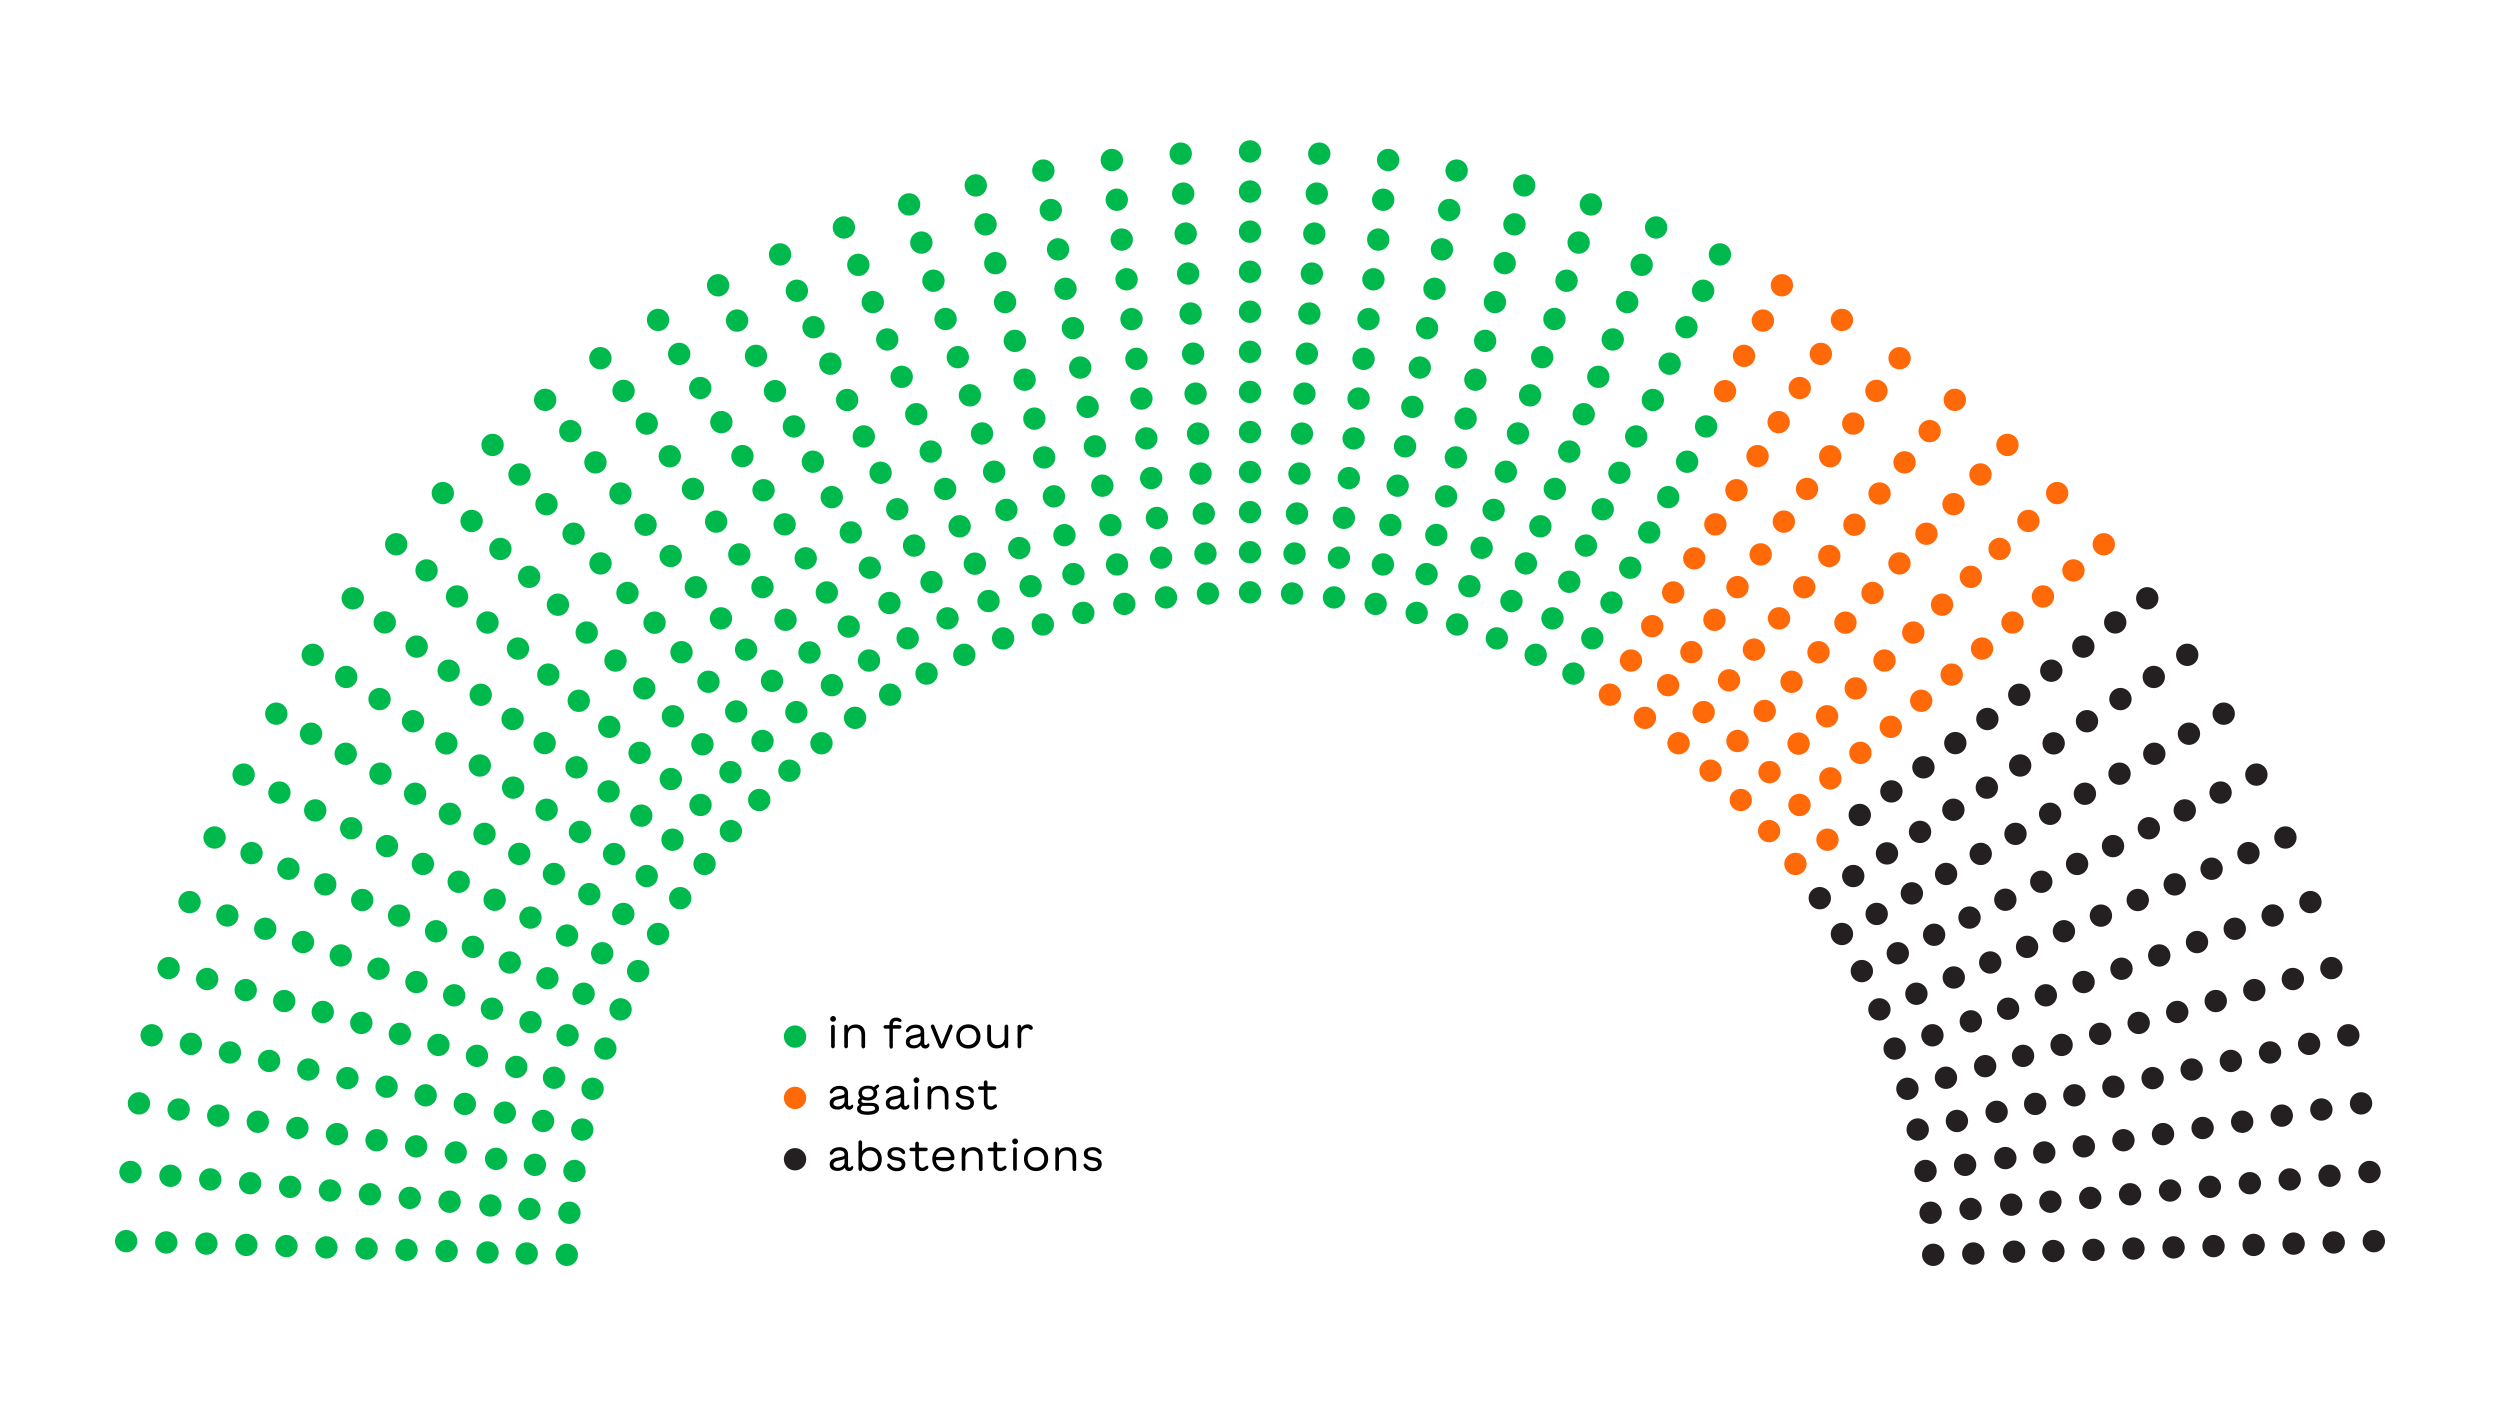 <?xml version="1.0" encoding="UTF-8"?>
<svg xmlns="http://www.w3.org/2000/svg" id="Layer_2" width="1920" height="1080" viewBox="0 0 1920 1080">
  <defs>
    <style>.cls-1{fill:#00b94c;}.cls-2{fill:#ff6908;}.cls-3{fill:#241f21;}</style>
  </defs>
  <circle class="cls-1" cx="960" cy="393.3" r="8.6"></circle>
  <circle class="cls-1" cx="996.1" cy="394.4" r="8.6"></circle>
  <circle class="cls-1" cx="1032.1" cy="397.7" r="8.6"></circle>
  <circle class="cls-1" cx="1067.8" cy="403.2" r="8.6"></circle>
  <circle class="cls-1" cx="1103.1" cy="410.9" r="8.6"></circle>
  <circle class="cls-1" cx="1137.9" cy="420.7" r="8.6"></circle>
  <circle class="cls-1" cx="1171.9" cy="432.7" r="8.6"></circle>
  <circle class="cls-1" cx="1205.2" cy="446.8" r="8.6"></circle>
  <circle class="cls-1" cx="1237.6" cy="462.8" r="8.6"></circle>
  <circle class="cls-2" cx="1268.9" cy="480.9" r="8.6"></circle>
  <circle class="cls-2" cx="1299" cy="500.8" r="8.6"></circle>
  <circle class="cls-2" cx="1327.9" cy="522.5" r="8.6"></circle>
  <circle class="cls-2" cx="1355.3" cy="546" r="8.6"></circle>
  <circle class="cls-2" cx="1381.3" cy="571.1" r="8.6"></circle>
  <circle class="cls-2" cx="1405.7" cy="597.8" r="8.6"></circle>
  <circle class="cls-3" cx="1428.3" cy="625.9" r="8.6"></circle>
  <circle class="cls-3" cx="1449.2" cy="655.4" r="8.6"></circle>
  <circle class="cls-3" cx="1468.3" cy="686.1" r="8.6"></circle>
  <circle class="cls-3" cx="1485.4" cy="717.9" r="8.6"></circle>
  <circle class="cls-3" cx="1500.5" cy="750.7" r="8.6"></circle>
  <circle class="cls-3" cx="1513.6" cy="784.4" r="8.6"></circle>
  <circle class="cls-3" cx="1524.6" cy="818.8" r="8.6"></circle>
  <circle class="cls-3" cx="1533.4" cy="853.9" r="8.6"></circle>
  <circle class="cls-3" cx="1540.1" cy="889.4" r="8.6"></circle>
  <circle class="cls-3" cx="1544.6" cy="925.2" r="8.6"></circle>
  <circle class="cls-3" cx="1546.8" cy="961.3" r="8.6"></circle>
  <circle class="cls-1" cx="374.4" cy="961.9" r="8.6"></circle>
  <circle class="cls-1" cx="376.6" cy="925.8" r="8.6"></circle>
  <circle class="cls-1" cx="381" cy="890" r="8.6"></circle>
  <circle class="cls-1" cx="387.7" cy="854.5" r="8.6"></circle>
  <circle class="cls-1" cx="396.5" cy="819.4" r="8.6"></circle>
  <circle class="cls-1" cx="407.4" cy="785" r="8.6"></circle>
  <circle class="cls-1" cx="420.4" cy="751.3" r="8.6"></circle>
  <circle class="cls-1" cx="435.5" cy="718.5" r="8.6"></circle>
  <circle class="cls-1" cx="452.6" cy="686.7" r="8.6"></circle>
  <circle class="cls-1" cx="471.6" cy="655.9" r="8.6"></circle>
  <circle class="cls-1" cx="492.5" cy="626.4" r="8.6"></circle>
  <circle class="cls-1" cx="515.2" cy="598.3" r="8.6"></circle>
  <circle class="cls-1" cx="539.5" cy="571.6" r="8.6"></circle>
  <circle class="cls-1" cx="565.4" cy="546.4" r="8.6"></circle>
  <circle class="cls-1" cx="592.9" cy="522.9" r="8.6"></circle>
  <circle class="cls-1" cx="621.7" cy="501.1" r="8.6"></circle>
  <circle class="cls-1" cx="651.8" cy="481.2" r="8.6"></circle>
  <circle class="cls-1" cx="683.1" cy="463.1" r="8.6"></circle>
  <circle class="cls-1" cx="715.4" cy="447" r="8.6"></circle>
  <circle class="cls-1" cx="748.7" cy="432.9" r="8.6"></circle>
  <circle class="cls-1" cx="782.8" cy="420.9" r="8.6"></circle>
  <circle class="cls-1" cx="817.5" cy="411" r="8.6"></circle>
  <circle class="cls-1" cx="852.8" cy="403.3" r="8.6"></circle>
  <circle class="cls-1" cx="888.5" cy="397.8" r="8.6"></circle>
  <circle class="cls-1" cx="924.5" cy="394.4" r="8.6"></circle>
  <circle class="cls-1" cx="960" cy="424.1" r="8.6"></circle>
  <circle class="cls-1" cx="960" cy="331.8" r="8.6"></circle>
  <circle class="cls-1" cx="960" cy="362.5" r="8.6"></circle>
  <circle class="cls-1" cx="960" cy="239.4" r="8.6"></circle>
  <circle class="cls-1" cx="960" cy="270.2" r="8.6"></circle>
  <circle class="cls-1" cx="960" cy="301" r="8.6"></circle>
  <circle class="cls-1" cx="960" cy="177.9" r="8.6"></circle>
  <circle class="cls-1" cx="960" cy="208.7" r="8.6"></circle>
  <circle class="cls-1" cx="960" cy="116.3" r="8.6"></circle>
  <circle class="cls-1" cx="960" cy="147.1" r="8.6"></circle>
  <circle class="cls-1" cx="960" cy="454.9" r="8.6"></circle>
  <circle class="cls-1" cx="999.9" cy="333" r="8.6"></circle>
  <circle class="cls-1" cx="998" cy="363.7" r="8.6"></circle>
  <circle class="cls-1" cx="1005.6" cy="240.8" r="8.6"></circle>
  <circle class="cls-1" cx="1003.7" cy="271.6" r="8.6"></circle>
  <circle class="cls-1" cx="1001.8" cy="302.3" r="8.6"></circle>
  <circle class="cls-1" cx="1009.4" cy="179.4" r="8.6"></circle>
  <circle class="cls-1" cx="1007.5" cy="210.1" r="8.6"></circle>
  <circle class="cls-1" cx="1013.2" cy="118" r="8.6"></circle>
  <circle class="cls-1" cx="1011.3" cy="148.7" r="8.6"></circle>
  <circle class="cls-1" cx="992.3" cy="455.8" r="8.6"></circle>
  <circle class="cls-1" cx="1039.6" cy="336.7" r="8.6"></circle>
  <circle class="cls-1" cx="1035.9" cy="367.2" r="8.6"></circle>
  <circle class="cls-1" cx="1051" cy="245.1" r="8.6"></circle>
  <circle class="cls-1" cx="1047.2" cy="275.6" r="8.6"></circle>
  <circle class="cls-1" cx="1043.4" cy="306.1" r="8.6"></circle>
  <circle class="cls-1" cx="1058.5" cy="184" r="8.6"></circle>
  <circle class="cls-1" cx="1054.8" cy="214.5" r="8.6"></circle>
  <circle class="cls-1" cx="1066.1" cy="122.9" r="8.6"></circle>
  <circle class="cls-1" cx="1062.3" cy="153.4" r="8.6"></circle>
  <circle class="cls-1" cx="1024.5" cy="458.8" r="8.6"></circle>
  <circle class="cls-1" cx="1079.1" cy="342.8" r="8.6"></circle>
  <circle class="cls-1" cx="1073.4" cy="373" r="8.6"></circle>
  <circle class="cls-1" cx="1096" cy="252" r="8.6"></circle>
  <circle class="cls-1" cx="1090.4" cy="282.3" r="8.6"></circle>
  <circle class="cls-1" cx="1084.7" cy="312.5" r="8.6"></circle>
  <circle class="cls-1" cx="1107.4" cy="191.5" r="8.6"></circle>
  <circle class="cls-1" cx="1101.7" cy="221.8" r="8.6"></circle>
  <circle class="cls-1" cx="1118.7" cy="131" r="8.6"></circle>
  <circle class="cls-1" cx="1113" cy="161.3" r="8.6"></circle>
  <circle class="cls-1" cx="1056.5" cy="463.8" r="8.6"></circle>
  <circle class="cls-1" cx="1118.1" cy="351.3" r="8.6"></circle>
  <circle class="cls-1" cx="1110.6" cy="381.2" r="8.6"></circle>
  <circle class="cls-1" cx="1140.6" cy="261.8" r="8.6"></circle>
  <circle class="cls-1" cx="1133.1" cy="291.6" r="8.6"></circle>
  <circle class="cls-1" cx="1125.6" cy="321.5" r="8.6"></circle>
  <circle class="cls-1" cx="1155.6" cy="202.1" r="8.6"></circle>
  <circle class="cls-1" cx="1148.1" cy="232" r="8.6"></circle>
  <circle class="cls-1" cx="1170.6" cy="142.4" r="8.6"></circle>
  <circle class="cls-1" cx="1163.1" cy="172.3" r="8.6"></circle>
  <circle class="cls-1" cx="1088" cy="470.7" r="8.6"></circle>
  <circle class="cls-1" cx="1156.5" cy="362.3" r="8.6"></circle>
  <circle class="cls-1" cx="1147.1" cy="391.6" r="8.6"></circle>
  <circle class="cls-1" cx="1184.4" cy="274.3" r="8.6"></circle>
  <circle class="cls-1" cx="1175.1" cy="303.6" r="8.6"></circle>
  <circle class="cls-1" cx="1165.8" cy="332.9" r="8.6"></circle>
  <circle class="cls-1" cx="1203.1" cy="215.6" r="8.6"></circle>
  <circle class="cls-1" cx="1193.8" cy="245" r="8.6"></circle>
  <circle class="cls-1" cx="1221.8" cy="157" r="8.6"></circle>
  <circle class="cls-1" cx="1212.4" cy="186.3" r="8.6"></circle>
  <circle class="cls-1" cx="1119.1" cy="479.6" r="8.6"></circle>
  <circle class="cls-1" cx="1194.1" cy="375.5" r="8.6"></circle>
  <circle class="cls-1" cx="1183" cy="404.2" r="8.6"></circle>
  <circle class="cls-1" cx="1227.5" cy="289.4" r="8.6"></circle>
  <circle class="cls-1" cx="1216.3" cy="318.1" r="8.6"></circle>
  <circle class="cls-1" cx="1205.2" cy="346.8" r="8.6"></circle>
  <circle class="cls-1" cx="1249.7" cy="232" r="8.6"></circle>
  <circle class="cls-1" cx="1238.6" cy="260.7" r="8.6"></circle>
  <circle class="cls-1" cx="1271.9" cy="174.7" r="8.6"></circle>
  <circle class="cls-1" cx="1260.8" cy="203.4" r="8.6"></circle>
  <circle class="cls-1" cx="1149.6" cy="490.3" r="8.6"></circle>
  <circle class="cls-1" cx="1230.9" cy="391.1" r="8.6"></circle>
  <circle class="cls-1" cx="1218" cy="419" r="8.6"></circle>
  <circle class="cls-1" cx="1269.4" cy="307.2" r="8.6"></circle>
  <circle class="cls-1" cx="1256.6" cy="335.2" r="8.6"></circle>
  <circle class="cls-1" cx="1243.7" cy="363.1" r="8.6"></circle>
  <circle class="cls-1" cx="1295.2" cy="251.3" r="8.6"></circle>
  <circle class="cls-1" cx="1282.3" cy="279.3" r="8.6"></circle>
  <circle class="cls-1" cx="1320.9" cy="195.4" r="8.6"></circle>
  <circle class="cls-1" cx="1308" cy="223.3" r="8.6"></circle>
  <circle class="cls-1" cx="1179.4" cy="502.9" r="8.6"></circle>
  <circle class="cls-1" cx="1266.6" cy="408.9" r="8.6"></circle>
  <circle class="cls-1" cx="1252" cy="436" r="8.6"></circle>
  <circle class="cls-1" cx="1310.3" cy="327.5" r="8.6"></circle>
  <circle class="cls-1" cx="1295.7" cy="354.6" r="8.6"></circle>
  <circle class="cls-1" cx="1281.2" cy="381.8" r="8.6"></circle>
  <circle class="cls-2" cx="1339.4" cy="273.3" r="8.6"></circle>
  <circle class="cls-2" cx="1324.8" cy="300.4" r="8.6"></circle>
  <circle class="cls-2" cx="1368.5" cy="219.1" r="8.6"></circle>
  <circle class="cls-2" cx="1353.9" cy="246.2" r="8.6"></circle>
  <circle class="cls-1" cx="1208.4" cy="517.3" r="8.6"></circle>
  <circle class="cls-2" cx="1301.2" cy="428.8" r="8.6"></circle>
  <circle class="cls-2" cx="1285" cy="455" r="8.6"></circle>
  <circle class="cls-2" cx="1349.8" cy="350.3" r="8.6"></circle>
  <circle class="cls-2" cx="1333.6" cy="376.5" r="8.6"></circle>
  <circle class="cls-2" cx="1317.4" cy="402.7" r="8.6"></circle>
  <circle class="cls-2" cx="1382.2" cy="298" r="8.6"></circle>
  <circle class="cls-2" cx="1366" cy="324.2" r="8.6"></circle>
  <circle class="cls-2" cx="1414.6" cy="245.7" r="8.6"></circle>
  <circle class="cls-2" cx="1398.4" cy="271.8" r="8.6"></circle>
  <circle class="cls-2" cx="1236.4" cy="533.5" r="8.6"></circle>
  <circle class="cls-2" cx="1334.4" cy="450.9" r="8.6"></circle>
  <circle class="cls-2" cx="1316.7" cy="476" r="8.6"></circle>
  <circle class="cls-2" cx="1387.8" cy="375.5" r="8.6"></circle>
  <circle class="cls-2" cx="1370" cy="400.6" r="8.6"></circle>
  <circle class="cls-2" cx="1352.2" cy="425.8" r="8.6"></circle>
  <circle class="cls-2" cx="1423.3" cy="325.3" r="8.6"></circle>
  <circle class="cls-2" cx="1405.6" cy="350.4" r="8.6"></circle>
  <circle class="cls-2" cx="1458.9" cy="275.1" r="8.6"></circle>
  <circle class="cls-2" cx="1441.1" cy="300.2" r="8.6"></circle>
  <circle class="cls-2" cx="1263.3" cy="551.3" r="8.6"></circle>
  <circle class="cls-2" cx="1366.3" cy="474.9" r="8.6"></circle>
  <circle class="cls-2" cx="1347" cy="498.9" r="8.6"></circle>
  <circle class="cls-2" cx="1424.2" cy="403" r="8.6"></circle>
  <circle class="cls-2" cx="1404.9" cy="427" r="8.6"></circle>
  <circle class="cls-2" cx="1385.6" cy="451" r="8.6"></circle>
  <circle class="cls-2" cx="1462.7" cy="355.1" r="8.6"></circle>
  <circle class="cls-2" cx="1443.5" cy="379" r="8.6"></circle>
  <circle class="cls-2" cx="1501.3" cy="307.1" r="8.6"></circle>
  <circle class="cls-2" cx="1482" cy="331.1" r="8.6"></circle>
  <circle class="cls-2" cx="1289.1" cy="570.8" r="8.6"></circle>
  <circle class="cls-2" cx="1396.6" cy="500.9" r="8.6"></circle>
  <circle class="cls-2" cx="1375.9" cy="523.6" r="8.6"></circle>
  <circle class="cls-2" cx="1458.8" cy="432.7" r="8.6"></circle>
  <circle class="cls-2" cx="1438.1" cy="455.4" r="8.6"></circle>
  <circle class="cls-2" cx="1417.3" cy="478.2" r="8.6"></circle>
  <circle class="cls-2" cx="1500.3" cy="387.2" r="8.6"></circle>
  <circle class="cls-2" cx="1479.5" cy="409.9" r="8.6"></circle>
  <circle class="cls-2" cx="1541.7" cy="341.7" r="8.6"></circle>
  <circle class="cls-2" cx="1521" cy="364.4" r="8.6"></circle>
  <circle class="cls-2" cx="1313.7" cy="591.9" r="8.6"></circle>
  <circle class="cls-2" cx="1425.2" cy="528.7" r="8.6"></circle>
  <circle class="cls-2" cx="1403.2" cy="550.1" r="8.6"></circle>
  <circle class="cls-2" cx="1491.5" cy="464.4" r="8.6"></circle>
  <circle class="cls-2" cx="1469.4" cy="485.8" r="8.6"></circle>
  <circle class="cls-2" cx="1447.3" cy="507.3" r="8.6"></circle>
  <circle class="cls-2" cx="1535.7" cy="421.6" r="8.6"></circle>
  <circle class="cls-2" cx="1513.6" cy="443" r="8.6"></circle>
  <circle class="cls-2" cx="1579.9" cy="378.7" r="8.6"></circle>
  <circle class="cls-2" cx="1557.8" cy="400.1" r="8.6"></circle>
  <circle class="cls-2" cx="1336.9" cy="614.4" r="8.6"></circle>
  <circle class="cls-2" cx="1452.1" cy="558.2" r="8.6"></circle>
  <circle class="cls-2" cx="1428.8" cy="578.2" r="8.6"></circle>
  <circle class="cls-2" cx="1522.2" cy="498.1" r="8.6"></circle>
  <circle class="cls-2" cx="1498.9" cy="518.1" r="8.6"></circle>
  <circle class="cls-2" cx="1475.5" cy="538.2" r="8.6"></circle>
  <circle class="cls-2" cx="1569" cy="458.1" r="8.6"></circle>
  <circle class="cls-2" cx="1545.6" cy="478.1" r="8.6"></circle>
  <circle class="cls-2" cx="1615.7" cy="418" r="8.6"></circle>
  <circle class="cls-2" cx="1592.4" cy="438.1" r="8.6"></circle>
  <circle class="cls-2" cx="1358.7" cy="638.3" r="8.6"></circle>
  <circle class="cls-3" cx="1477.2" cy="589.3" r="8.6"></circle>
  <circle class="cls-3" cx="1452.6" cy="607.8" r="8.6"></circle>
  <circle class="cls-3" cx="1550.8" cy="533.6" r="8.6"></circle>
  <circle class="cls-3" cx="1526.3" cy="552.2" r="8.6"></circle>
  <circle class="cls-3" cx="1501.7" cy="570.7" r="8.6"></circle>
  <circle class="cls-3" cx="1600" cy="496.6" r="8.6"></circle>
  <circle class="cls-3" cx="1575.4" cy="515.1" r="8.6"></circle>
  <circle class="cls-3" cx="1649.1" cy="459.5" r="8.6"></circle>
  <circle class="cls-3" cx="1624.5" cy="478" r="8.6"></circle>
  <circle class="cls-2" cx="1378.9" cy="663.5" r="8.6"></circle>
  <circle class="cls-3" cx="1500.2" cy="621.9" r="8.6"></circle>
  <circle class="cls-3" cx="1474.6" cy="638.9" r="8.6"></circle>
  <circle class="cls-3" cx="1577.2" cy="570.9" r="8.6"></circle>
  <circle class="cls-3" cx="1551.5" cy="587.9" r="8.6"></circle>
  <circle class="cls-3" cx="1525.9" cy="604.9" r="8.6"></circle>
  <circle class="cls-3" cx="1628.5" cy="536.9" r="8.6"></circle>
  <circle class="cls-3" cx="1602.8" cy="553.9" r="8.6"></circle>
  <circle class="cls-3" cx="1679.8" cy="502.9" r="8.6"></circle>
  <circle class="cls-3" cx="1654.1" cy="519.9" r="8.6"></circle>
  <circle class="cls-3" cx="1397.6" cy="689.8" r="8.6"></circle>
  <circle class="cls-3" cx="1521.2" cy="655.8" r="8.6"></circle>
  <circle class="cls-3" cx="1494.6" cy="671.2" r="8.6"></circle>
  <circle class="cls-3" cx="1601.2" cy="609.6" r="8.6"></circle>
  <circle class="cls-3" cx="1574.5" cy="625" r="8.6"></circle>
  <circle class="cls-3" cx="1547.9" cy="640.4" r="8.6"></circle>
  <circle class="cls-3" cx="1654.5" cy="578.9" r="8.6"></circle>
  <circle class="cls-3" cx="1627.8" cy="594.2" r="8.6"></circle>
  <circle class="cls-3" cx="1707.8" cy="548.1" r="8.6"></circle>
  <circle class="cls-3" cx="1681.1" cy="563.5" r="8.6"></circle>
  <circle class="cls-3" cx="1414.6" cy="717.3" r="8.6"></circle>
  <circle class="cls-3" cx="1540.1" cy="691" r="8.6"></circle>
  <circle class="cls-3" cx="1512.6" cy="704.7" r="8.6"></circle>
  <circle class="cls-3" cx="1622.8" cy="649.8" r="8.6"></circle>
  <circle class="cls-3" cx="1595.2" cy="663.5" r="8.6"></circle>
  <circle class="cls-3" cx="1567.7" cy="677.2" r="8.6"></circle>
  <circle class="cls-3" cx="1677.9" cy="622.4" r="8.6"></circle>
  <circle class="cls-3" cx="1650.3" cy="636.1" r="8.6"></circle>
  <circle class="cls-3" cx="1732.9" cy="594.9" r="8.6"></circle>
  <circle class="cls-3" cx="1705.4" cy="608.7" r="8.6"></circle>
  <circle class="cls-3" cx="1429.9" cy="745.8" r="8.6"></circle>
  <circle class="cls-3" cx="1556.8" cy="727.2" r="8.6"></circle>
  <circle class="cls-3" cx="1528.5" cy="739.2" r="8.6"></circle>
  <circle class="cls-3" cx="1641.8" cy="691.2" r="8.6"></circle>
  <circle class="cls-3" cx="1613.5" cy="703.2" r="8.6"></circle>
  <circle class="cls-3" cx="1585.1" cy="715.2" r="8.6"></circle>
  <circle class="cls-3" cx="1698.5" cy="667.2" r="8.6"></circle>
  <circle class="cls-3" cx="1670.2" cy="679.2" r="8.6"></circle>
  <circle class="cls-3" cx="1755.2" cy="643.2" r="8.6"></circle>
  <circle class="cls-3" cx="1726.8" cy="655.2" r="8.6"></circle>
  <circle class="cls-3" cx="1443.4" cy="775.2" r="8.6"></circle>
  <circle class="cls-3" cx="1571.2" cy="764.4" r="8.6"></circle>
  <circle class="cls-3" cx="1542.2" cy="774.7" r="8.6"></circle>
  <circle class="cls-3" cx="1658.3" cy="733.8" r="8.6"></circle>
  <circle class="cls-3" cx="1629.3" cy="744" r="8.6"></circle>
  <circle class="cls-3" cx="1600.2" cy="754.2" r="8.6"></circle>
  <circle class="cls-3" cx="1716.3" cy="713.3" r="8.6"></circle>
  <circle class="cls-3" cx="1687.3" cy="723.5" r="8.6"></circle>
  <circle class="cls-3" cx="1774.4" cy="692.8" r="8.6"></circle>
  <circle class="cls-3" cx="1745.4" cy="703.1" r="8.6"></circle>
  <circle class="cls-3" cx="1455.1" cy="805.3" r="8.6"></circle>
  <circle class="cls-3" cx="1583.3" cy="802.5" r="8.6"></circle>
  <circle class="cls-3" cx="1553.7" cy="810.9" r="8.6"></circle>
  <circle class="cls-3" cx="1672.1" cy="777.2" r="8.6"></circle>
  <circle class="cls-3" cx="1642.5" cy="785.6" r="8.6"></circle>
  <circle class="cls-3" cx="1612.9" cy="794" r="8.6"></circle>
  <circle class="cls-3" cx="1731.3" cy="760.4" r="8.6"></circle>
  <circle class="cls-3" cx="1701.7" cy="768.8" r="8.6"></circle>
  <circle class="cls-3" cx="1790.5" cy="743.5" r="8.6"></circle>
  <circle class="cls-3" cx="1760.9" cy="751.9" r="8.6"></circle>
  <circle class="cls-3" cx="1464.9" cy="836.2" r="8.6"></circle>
  <circle class="cls-3" cx="1593.1" cy="841.2" r="8.6"></circle>
  <circle class="cls-3" cx="1563" cy="847.8" r="8.6"></circle>
  <circle class="cls-3" cx="1683.2" cy="821.4" r="8.6"></circle>
  <circle class="cls-3" cx="1653.2" cy="828" r="8.6"></circle>
  <circle class="cls-3" cx="1623.1" cy="834.6" r="8.6"></circle>
  <circle class="cls-3" cx="1743.4" cy="808.3" r="8.6"></circle>
  <circle class="cls-3" cx="1713.3" cy="814.8" r="8.6"></circle>
  <circle class="cls-3" cx="1803.5" cy="795.1" r="8.6"></circle>
  <circle class="cls-3" cx="1773.4" cy="801.7" r="8.6"></circle>
  <circle class="cls-3" cx="1472.8" cy="867.5" r="8.6"></circle>
  <circle class="cls-3" cx="1600.4" cy="880.4" r="8.6"></circle>
  <circle class="cls-3" cx="1570" cy="885.1" r="8.6"></circle>
  <circle class="cls-3" cx="1691.6" cy="866.3" r="8.6"></circle>
  <circle class="cls-3" cx="1661.2" cy="871" r="8.6"></circle>
  <circle class="cls-3" cx="1630.8" cy="875.7" r="8.6"></circle>
  <circle class="cls-3" cx="1752.4" cy="856.8" r="8.6"></circle>
  <circle class="cls-3" cx="1722" cy="861.5" r="8.6"></circle>
  <circle class="cls-3" cx="1813.3" cy="847.4" r="8.6"></circle>
  <circle class="cls-3" cx="1782.8" cy="852.1" r="8.6"></circle>
  <circle class="cls-3" cx="1478.8" cy="899.3" r="8.6"></circle>
  <circle class="cls-3" cx="1605.3" cy="920" r="8.6"></circle>
  <circle class="cls-3" cx="1574.7" cy="922.9" r="8.6"></circle>
  <circle class="cls-3" cx="1697.2" cy="911.5" r="8.6"></circle>
  <circle class="cls-3" cx="1666.6" cy="914.3" r="8.6"></circle>
  <circle class="cls-3" cx="1635.9" cy="917.2" r="8.6"></circle>
  <circle class="cls-3" cx="1758.5" cy="905.8" r="8.6"></circle>
  <circle class="cls-3" cx="1727.9" cy="908.7" r="8.6"></circle>
  <circle class="cls-3" cx="1819.8" cy="900.1" r="8.6"></circle>
  <circle class="cls-3" cx="1789.1" cy="903" r="8.6"></circle>
  <circle class="cls-3" cx="1482.7" cy="931.4" r="8.6"></circle>
  <circle class="cls-3" cx="1607.8" cy="959.9" r="8.6"></circle>
  <circle class="cls-3" cx="1577" cy="960.8" r="8.6"></circle>
  <circle class="cls-3" cx="1700" cy="957" r="8.6"></circle>
  <circle class="cls-3" cx="1669.3" cy="958" r="8.6"></circle>
  <circle class="cls-3" cx="1638.5" cy="958.9" r="8.6"></circle>
  <circle class="cls-3" cx="1761.5" cy="955.1" r="8.6"></circle>
  <circle class="cls-3" cx="1730.8" cy="956.1" r="8.6"></circle>
  <circle class="cls-3" cx="1823.1" cy="953.2" r="8.6"></circle>
  <circle class="cls-3" cx="1792.3" cy="954.2" r="8.6"></circle>
  <circle class="cls-3" cx="1484.7" cy="963.7" r="8.6"></circle>
  <circle class="cls-1" cx="312.2" cy="959.9" r="8.6"></circle>
  <circle class="cls-1" cx="343" cy="960.8" r="8.6"></circle>
  <circle class="cls-1" cx="220" cy="957" r="8.6"></circle>
  <circle class="cls-1" cx="250.7" cy="958" r="8.6"></circle>
  <circle class="cls-1" cx="281.5" cy="958.9" r="8.6"></circle>
  <circle class="cls-1" cx="158.5" cy="955.1" r="8.6"></circle>
  <circle class="cls-1" cx="189.2" cy="956.1" r="8.6"></circle>
  <circle class="cls-1" cx="96.9" cy="953.2" r="8.6"></circle>
  <circle class="cls-1" cx="127.7" cy="954.2" r="8.6"></circle>
  <circle class="cls-1" cx="435.3" cy="963.7" r="8.6"></circle>
  <circle class="cls-1" cx="314.7" cy="920" r="8.6"></circle>
  <circle class="cls-1" cx="345.3" cy="922.9" r="8.6"></circle>
  <circle class="cls-1" cx="222.8" cy="911.5" r="8.6"></circle>
  <circle class="cls-1" cx="253.4" cy="914.3" r="8.6"></circle>
  <circle class="cls-1" cx="284.1" cy="917.2" r="8.6"></circle>
  <circle class="cls-1" cx="161.5" cy="905.8" r="8.6"></circle>
  <circle class="cls-1" cx="192.1" cy="908.7" r="8.6"></circle>
  <circle class="cls-1" cx="100.2" cy="900.1" r="8.6"></circle>
  <circle class="cls-1" cx="130.9" cy="903" r="8.6"></circle>
  <circle class="cls-1" cx="437.3" cy="931.4" r="8.6"></circle>
  <circle class="cls-1" cx="319.6" cy="880.4" r="8.6"></circle>
  <circle class="cls-1" cx="350" cy="885.1" r="8.6"></circle>
  <circle class="cls-1" cx="228.4" cy="866.3" r="8.6"></circle>
  <circle class="cls-1" cx="258.8" cy="871" r="8.6"></circle>
  <circle class="cls-1" cx="289.2" cy="875.7" r="8.6"></circle>
  <circle class="cls-1" cx="167.6" cy="856.8" r="8.6"></circle>
  <circle class="cls-1" cx="198" cy="861.5" r="8.6"></circle>
  <circle class="cls-1" cx="106.7" cy="847.4" r="8.6"></circle>
  <circle class="cls-1" cx="137.2" cy="852.1" r="8.6"></circle>
  <circle class="cls-1" cx="441.2" cy="899.3" r="8.6"></circle>
  <circle class="cls-1" cx="326.9" cy="841.2" r="8.6"></circle>
  <circle class="cls-1" cx="357" cy="847.8" r="8.6"></circle>
  <circle class="cls-1" cx="236.8" cy="821.4" r="8.6"></circle>
  <circle class="cls-1" cx="266.8" cy="828" r="8.6"></circle>
  <circle class="cls-1" cx="296.9" cy="834.6" r="8.6"></circle>
  <circle class="cls-1" cx="176.6" cy="808.3" r="8.6"></circle>
  <circle class="cls-1" cx="206.7" cy="814.8" r="8.6"></circle>
  <circle class="cls-1" cx="116.5" cy="795.1" r="8.6"></circle>
  <circle class="cls-1" cx="146.6" cy="801.7" r="8.6"></circle>
  <circle class="cls-1" cx="447.2" cy="867.5" r="8.6"></circle>
  <circle class="cls-1" cx="336.7" cy="802.5" r="8.6"></circle>
  <circle class="cls-1" cx="366.3" cy="810.9" r="8.6"></circle>
  <circle class="cls-1" cx="247.9" cy="777.2" r="8.6"></circle>
  <circle class="cls-1" cx="277.5" cy="785.6" r="8.6"></circle>
  <circle class="cls-1" cx="307.1" cy="794" r="8.6"></circle>
  <circle class="cls-1" cx="188.7" cy="760.4" r="8.6"></circle>
  <circle class="cls-1" cx="218.3" cy="768.8" r="8.6"></circle>
  <circle class="cls-1" cx="129.5" cy="743.5" r="8.6"></circle>
  <circle class="cls-1" cx="159.1" cy="751.9" r="8.6"></circle>
  <circle class="cls-1" cx="455.1" cy="836.2" r="8.6"></circle>
  <circle class="cls-1" cx="348.8" cy="764.4" r="8.6"></circle>
  <circle class="cls-1" cx="377.8" cy="774.7" r="8.6"></circle>
  <circle class="cls-1" cx="261.7" cy="733.8" r="8.6"></circle>
  <circle class="cls-1" cx="290.7" cy="744" r="8.6"></circle>
  <circle class="cls-1" cx="319.8" cy="754.2" r="8.6"></circle>
  <circle class="cls-1" cx="203.7" cy="713.3" r="8.6"></circle>
  <circle class="cls-1" cx="232.7" cy="723.5" r="8.6"></circle>
  <circle class="cls-1" cx="145.6" cy="692.8" r="8.6"></circle>
  <circle class="cls-1" cx="174.6" cy="703.1" r="8.6"></circle>
  <circle class="cls-1" cx="464.9" cy="805.3" r="8.6"></circle>
  <circle class="cls-1" cx="363.2" cy="727.2" r="8.6"></circle>
  <circle class="cls-1" cx="391.5" cy="739.2" r="8.6"></circle>
  <circle class="cls-1" cx="278.2" cy="691.2" r="8.6"></circle>
  <circle class="cls-1" cx="306.5" cy="703.2" r="8.6"></circle>
  <circle class="cls-1" cx="334.9" cy="715.2" r="8.6"></circle>
  <circle class="cls-1" cx="221.5" cy="667.2" r="8.6"></circle>
  <circle class="cls-1" cx="249.8" cy="679.2" r="8.6"></circle>
  <circle class="cls-1" cx="164.8" cy="643.2" r="8.6"></circle>
  <circle class="cls-1" cx="193.2" cy="655.2" r="8.6"></circle>
  <circle class="cls-1" cx="476.6" cy="775.2" r="8.6"></circle>
  <circle class="cls-1" cx="379.9" cy="691" r="8.6"></circle>
  <circle class="cls-1" cx="407.4" cy="704.7" r="8.6"></circle>
  <circle class="cls-1" cx="297.2" cy="649.8" r="8.6"></circle>
  <circle class="cls-1" cx="324.8" cy="663.5" r="8.6"></circle>
  <circle class="cls-1" cx="352.3" cy="677.2" r="8.6"></circle>
  <circle class="cls-1" cx="242.1" cy="622.4" r="8.6"></circle>
  <circle class="cls-1" cx="269.7" cy="636.1" r="8.6"></circle>
  <circle class="cls-1" cx="187.1" cy="594.9" r="8.6"></circle>
  <circle class="cls-1" cx="214.6" cy="608.7" r="8.6"></circle>
  <circle class="cls-1" cx="490.1" cy="745.8" r="8.6"></circle>
  <circle class="cls-1" cx="398.8" cy="655.8" r="8.6"></circle>
  <circle class="cls-1" cx="425.4" cy="671.2" r="8.6"></circle>
  <circle class="cls-1" cx="318.8" cy="609.6" r="8.6"></circle>
  <circle class="cls-1" cx="345.5" cy="625" r="8.6"></circle>
  <circle class="cls-1" cx="372.1" cy="640.4" r="8.6"></circle>
  <circle class="cls-1" cx="265.5" cy="578.9" r="8.6"></circle>
  <circle class="cls-1" cx="292.2" cy="594.2" r="8.6"></circle>
  <circle class="cls-1" cx="212.2" cy="548.1" r="8.6"></circle>
  <circle class="cls-1" cx="238.9" cy="563.5" r="8.6"></circle>
  <circle class="cls-1" cx="505.4" cy="717.3" r="8.6"></circle>
  <circle class="cls-1" cx="419.8" cy="621.9" r="8.6"></circle>
  <circle class="cls-1" cx="445.4" cy="638.9" r="8.6"></circle>
  <circle class="cls-1" cx="342.8" cy="570.9" r="8.6"></circle>
  <circle class="cls-1" cx="368.5" cy="587.9" r="8.6"></circle>
  <circle class="cls-1" cx="394.1" cy="604.9" r="8.6"></circle>
  <circle class="cls-1" cx="291.5" cy="536.9" r="8.6"></circle>
  <circle class="cls-1" cx="317.2" cy="553.9" r="8.6"></circle>
  <circle class="cls-1" cx="240.2" cy="502.9" r="8.6"></circle>
  <circle class="cls-1" cx="265.9" cy="519.9" r="8.6"></circle>
  <circle class="cls-1" cx="522.4" cy="689.8" r="8.6"></circle>
  <circle class="cls-1" cx="442.8" cy="589.3" r="8.6"></circle>
  <circle class="cls-1" cx="467.4" cy="607.8" r="8.6"></circle>
  <circle class="cls-1" cx="369.2" cy="533.6" r="8.6"></circle>
  <circle class="cls-1" cx="393.7" cy="552.2" r="8.6"></circle>
  <circle class="cls-1" cx="418.3" cy="570.7" r="8.6"></circle>
  <circle class="cls-1" cx="320" cy="496.6" r="8.6"></circle>
  <circle class="cls-1" cx="344.6" cy="515.1" r="8.6"></circle>
  <circle class="cls-1" cx="270.9" cy="459.5" r="8.6"></circle>
  <circle class="cls-1" cx="295.5" cy="478" r="8.6"></circle>
  <circle class="cls-1" cx="541.1" cy="663.5" r="8.6"></circle>
  <circle class="cls-1" cx="467.9" cy="558.2" r="8.6"></circle>
  <circle class="cls-1" cx="491.2" cy="578.2" r="8.6"></circle>
  <circle class="cls-1" cx="397.8" cy="498.1" r="8.6"></circle>
  <circle class="cls-1" cx="421.1" cy="518.1" r="8.6"></circle>
  <circle class="cls-1" cx="444.5" cy="538.2" r="8.6"></circle>
  <circle class="cls-1" cx="351" cy="458.1" r="8.6"></circle>
  <circle class="cls-1" cx="374.4" cy="478.1" r="8.6"></circle>
  <circle class="cls-1" cx="304.3" cy="418" r="8.6"></circle>
  <circle class="cls-1" cx="327.6" cy="438.1" r="8.6"></circle>
  <circle class="cls-1" cx="561.3" cy="638.3" r="8.6"></circle>
  <circle class="cls-1" cx="494.8" cy="528.7" r="8.6"></circle>
  <circle class="cls-1" cx="516.8" cy="550.1" r="8.6"></circle>
  <circle class="cls-1" cx="428.5" cy="464.4" r="8.6"></circle>
  <circle class="cls-1" cx="450.6" cy="485.8" r="8.6"></circle>
  <circle class="cls-1" cx="472.7" cy="507.3" r="8.6"></circle>
  <circle class="cls-1" cx="384.3" cy="421.6" r="8.6"></circle>
  <circle class="cls-1" cx="406.4" cy="443" r="8.6"></circle>
  <circle class="cls-1" cx="340.1" cy="378.7" r="8.6"></circle>
  <circle class="cls-1" cx="362.2" cy="400.1" r="8.6"></circle>
  <circle class="cls-1" cx="583.1" cy="614.4" r="8.6"></circle>
  <circle class="cls-1" cx="523.4" cy="500.9" r="8.6"></circle>
  <circle class="cls-1" cx="544.1" cy="523.6" r="8.6"></circle>
  <circle class="cls-1" cx="461.2" cy="432.7" r="8.6"></circle>
  <circle class="cls-1" cx="481.9" cy="455.4" r="8.6"></circle>
  <circle class="cls-1" cx="502.7" cy="478.2" r="8.6"></circle>
  <circle class="cls-1" cx="419.7" cy="387.2" r="8.6"></circle>
  <circle class="cls-1" cx="440.5" cy="409.9" r="8.6"></circle>
  <circle class="cls-1" cx="378.3" cy="341.7" r="8.6"></circle>
  <circle class="cls-1" cx="399" cy="364.4" r="8.6"></circle>
  <circle class="cls-1" cx="606.3" cy="591.9" r="8.6"></circle>
  <circle class="cls-1" cx="553.7" cy="474.9" r="8.6"></circle>
  <circle class="cls-1" cx="573" cy="498.9" r="8.6"></circle>
  <circle class="cls-1" cx="495.8" cy="403" r="8.6"></circle>
  <circle class="cls-1" cx="515.1" cy="427" r="8.6"></circle>
  <circle class="cls-1" cx="534.4" cy="451" r="8.6"></circle>
  <circle class="cls-1" cx="457.3" cy="355.1" r="8.6"></circle>
  <circle class="cls-1" cx="476.5" cy="379" r="8.6"></circle>
  <circle class="cls-1" cx="418.7" cy="307.1" r="8.6"></circle>
  <circle class="cls-1" cx="438" cy="331.1" r="8.6"></circle>
  <circle class="cls-1" cx="630.9" cy="570.8" r="8.6"></circle>
  <circle class="cls-1" cx="585.6" cy="450.9" r="8.6"></circle>
  <circle class="cls-1" cx="603.3" cy="476" r="8.6"></circle>
  <circle class="cls-1" cx="532.2" cy="375.5" r="8.6"></circle>
  <circle class="cls-1" cx="550" cy="400.6" r="8.6"></circle>
  <circle class="cls-1" cx="567.8" cy="425.8" r="8.6"></circle>
  <circle class="cls-1" cx="496.7" cy="325.3" r="8.6"></circle>
  <circle class="cls-1" cx="514.4" cy="350.4" r="8.6"></circle>
  <circle class="cls-1" cx="461.1" cy="275.1" r="8.6"></circle>
  <circle class="cls-1" cx="478.9" cy="300.2" r="8.6"></circle>
  <circle class="cls-1" cx="656.7" cy="551.3" r="8.6"></circle>
  <circle class="cls-1" cx="618.8" cy="428.8" r="8.6"></circle>
  <circle class="cls-1" cx="635" cy="455" r="8.6"></circle>
  <circle class="cls-1" cx="570.2" cy="350.3" r="8.6"></circle>
  <circle class="cls-1" cx="586.4" cy="376.5" r="8.6"></circle>
  <circle class="cls-1" cx="602.6" cy="402.7" r="8.6"></circle>
  <circle class="cls-1" cx="537.8" cy="298" r="8.6"></circle>
  <circle class="cls-1" cx="554" cy="324.2" r="8.6"></circle>
  <circle class="cls-1" cx="505.4" cy="245.7" r="8.6"></circle>
  <circle class="cls-1" cx="521.6" cy="271.8" r="8.6"></circle>
  <circle class="cls-1" cx="683.6" cy="533.5" r="8.6"></circle>
  <circle class="cls-1" cx="653.4" cy="408.9" r="8.6"></circle>
  <circle class="cls-1" cx="668" cy="436" r="8.6"></circle>
  <circle class="cls-1" cx="609.7" cy="327.5" r="8.6"></circle>
  <circle class="cls-1" cx="624.3" cy="354.6" r="8.6"></circle>
  <circle class="cls-1" cx="638.8" cy="381.8" r="8.6"></circle>
  <circle class="cls-1" cx="580.6" cy="273.3" r="8.6"></circle>
  <circle class="cls-1" cx="595.2" cy="300.4" r="8.6"></circle>
  <circle class="cls-1" cx="551.5" cy="219.1" r="8.6"></circle>
  <circle class="cls-1" cx="566.1" cy="246.2" r="8.6"></circle>
  <circle class="cls-1" cx="711.6" cy="517.3" r="8.6"></circle>
  <circle class="cls-1" cx="689.1" cy="391.1" r="8.6"></circle>
  <circle class="cls-1" cx="702" cy="419" r="8.6"></circle>
  <circle class="cls-1" cx="650.6" cy="307.2" r="8.6"></circle>
  <circle class="cls-1" cx="663.4" cy="335.2" r="8.6"></circle>
  <circle class="cls-1" cx="676.3" cy="363.1" r="8.6"></circle>
  <circle class="cls-1" cx="624.8" cy="251.3" r="8.6"></circle>
  <circle class="cls-1" cx="637.7" cy="279.3" r="8.6"></circle>
  <circle class="cls-1" cx="599.1" cy="195.4" r="8.6"></circle>
  <circle class="cls-1" cx="612" cy="223.3" r="8.6"></circle>
  <circle class="cls-1" cx="740.6" cy="502.9" r="8.6"></circle>
  <circle class="cls-1" cx="725.9" cy="375.5" r="8.6"></circle>
  <circle class="cls-1" cx="737" cy="404.2" r="8.6"></circle>
  <circle class="cls-1" cx="692.5" cy="289.4" r="8.6"></circle>
  <circle class="cls-1" cx="703.7" cy="318.1" r="8.6"></circle>
  <circle class="cls-1" cx="714.8" cy="346.8" r="8.6"></circle>
  <circle class="cls-1" cx="670.3" cy="232" r="8.6"></circle>
  <circle class="cls-1" cx="681.4" cy="260.7" r="8.6"></circle>
  <circle class="cls-1" cx="648.1" cy="174.7" r="8.6"></circle>
  <circle class="cls-1" cx="659.2" cy="203.4" r="8.6"></circle>
  <circle class="cls-1" cx="770.4" cy="490.3" r="8.6"></circle>
  <circle class="cls-1" cx="763.5" cy="362.3" r="8.6"></circle>
  <circle class="cls-1" cx="772.9" cy="391.6" r="8.6"></circle>
  <circle class="cls-1" cx="735.6" cy="274.3" r="8.6"></circle>
  <circle class="cls-1" cx="744.9" cy="303.6" r="8.6"></circle>
  <circle class="cls-1" cx="754.2" cy="332.9" r="8.6"></circle>
  <circle class="cls-1" cx="716.9" cy="215.6" r="8.6"></circle>
  <circle class="cls-1" cx="726.2" cy="245" r="8.6"></circle>
  <circle class="cls-1" cx="698.2" cy="157" r="8.6"></circle>
  <circle class="cls-1" cx="707.6" cy="186.3" r="8.6"></circle>
  <circle class="cls-1" cx="800.9" cy="479.6" r="8.6"></circle>
  <circle class="cls-1" cx="801.9" cy="351.3" r="8.6"></circle>
  <circle class="cls-1" cx="809.4" cy="381.2" r="8.6"></circle>
  <circle class="cls-1" cx="779.4" cy="261.8" r="8.6"></circle>
  <circle class="cls-1" cx="786.9" cy="291.6" r="8.6"></circle>
  <circle class="cls-1" cx="794.4" cy="321.5" r="8.6"></circle>
  <circle class="cls-1" cx="764.4" cy="202.1" r="8.6"></circle>
  <circle class="cls-1" cx="771.9" cy="232" r="8.6"></circle>
  <circle class="cls-1" cx="749.4" cy="142.4" r="8.6"></circle>
  <circle class="cls-1" cx="756.9" cy="172.3" r="8.6"></circle>
  <circle class="cls-1" cx="832" cy="470.7" r="8.6"></circle>
  <circle class="cls-1" cx="840.9" cy="342.8" r="8.6"></circle>
  <circle class="cls-1" cx="846.6" cy="373" r="8.6"></circle>
  <circle class="cls-1" cx="824" cy="252" r="8.6"></circle>
  <circle class="cls-1" cx="829.6" cy="282.3" r="8.6"></circle>
  <circle class="cls-1" cx="835.3" cy="312.5" r="8.6"></circle>
  <circle class="cls-1" cx="812.6" cy="191.5" r="8.6"></circle>
  <circle class="cls-1" cx="818.3" cy="221.8" r="8.6"></circle>
  <circle class="cls-1" cx="801.3" cy="131" r="8.6"></circle>
  <circle class="cls-1" cx="807" cy="161.3" r="8.6"></circle>
  <circle class="cls-1" cx="863.5" cy="463.8" r="8.6"></circle>
  <circle class="cls-1" cx="880.4" cy="336.7" r="8.6"></circle>
  <circle class="cls-1" cx="884.1" cy="367.2" r="8.6"></circle>
  <circle class="cls-1" cx="869" cy="245.1" r="8.6"></circle>
  <circle class="cls-1" cx="872.8" cy="275.6" r="8.6"></circle>
  <circle class="cls-1" cx="876.6" cy="306.1" r="8.6"></circle>
  <circle class="cls-1" cx="861.5" cy="184" r="8.6"></circle>
  <circle class="cls-1" cx="865.2" cy="214.5" r="8.6"></circle>
  <circle class="cls-1" cx="853.9" cy="122.9" r="8.6"></circle>
  <circle class="cls-1" cx="857.7" cy="153.4" r="8.6"></circle>
  <circle class="cls-1" cx="895.5" cy="458.8" r="8.6"></circle>
  <circle class="cls-1" cx="920.1" cy="333" r="8.6"></circle>
  <circle class="cls-1" cx="922" cy="363.7" r="8.6"></circle>
  <circle class="cls-1" cx="914.4" cy="240.8" r="8.6"></circle>
  <circle class="cls-1" cx="916.3" cy="271.6" r="8.6"></circle>
  <circle class="cls-1" cx="918.2" cy="302.3" r="8.6"></circle>
  <circle class="cls-1" cx="910.6" cy="179.4" r="8.6"></circle>
  <circle class="cls-1" cx="912.5" cy="210.1" r="8.6"></circle>
  <circle class="cls-1" cx="906.8" cy="118" r="8.6"></circle>
  <circle class="cls-1" cx="908.7" cy="148.7" r="8.6"></circle>
  <circle class="cls-1" cx="927.7" cy="455.8" r="8.6"></circle>
  <circle class="cls-1" cx="994.2" cy="425.1" r="8.6"></circle>
  <circle class="cls-1" cx="1028.3" cy="428.3" r="8.6"></circle>
  <circle class="cls-1" cx="1062.1" cy="433.5" r="8.6"></circle>
  <circle class="cls-1" cx="1095.6" cy="440.9" r="8.6"></circle>
  <circle class="cls-1" cx="1128.5" cy="450.2" r="8.6"></circle>
  <circle class="cls-1" cx="1160.8" cy="461.6" r="8.6"></circle>
  <circle class="cls-1" cx="1192.3" cy="474.9" r="8.6"></circle>
  <circle class="cls-1" cx="1222.9" cy="490.2" r="8.6"></circle>
  <circle class="cls-2" cx="1252.6" cy="507.3" r="8.6"></circle>
  <circle class="cls-2" cx="1281.1" cy="526.2" r="8.6"></circle>
  <circle class="cls-2" cx="1308.4" cy="546.9" r="8.6"></circle>
  <circle class="cls-2" cx="1334.4" cy="569.1" r="8.6"></circle>
  <circle class="cls-2" cx="1359" cy="593" r="8.6"></circle>
  <circle class="cls-2" cx="1382" cy="618.2" r="8.6"></circle>
  <circle class="cls-2" cx="1403.5" cy="644.9" r="8.6"></circle>
  <circle class="cls-3" cx="1423.3" cy="672.8" r="8.6"></circle>
  <circle class="cls-3" cx="1441.3" cy="701.9" r="8.6"></circle>
  <circle class="cls-3" cx="1457.5" cy="732.1" r="8.6"></circle>
  <circle class="cls-3" cx="1471.8" cy="763.2" r="8.6"></circle>
  <circle class="cls-3" cx="1484.1" cy="795.1" r="8.6"></circle>
  <circle class="cls-3" cx="1494.5" cy="827.7" r="8.6"></circle>
  <circle class="cls-3" cx="1502.9" cy="860.9" r="8.6"></circle>
  <circle class="cls-3" cx="1509.2" cy="894.6" r="8.6"></circle>
  <circle class="cls-3" cx="1513.4" cy="928.5" r="8.6"></circle>
  <circle class="cls-3" cx="1515.5" cy="962.7" r="8.6"></circle>
  <circle class="cls-1" cx="404.5" cy="962.7" r="8.6"></circle>
  <circle class="cls-1" cx="406.6" cy="928.5" r="8.6"></circle>
  <circle class="cls-1" cx="410.8" cy="894.6" r="8.6"></circle>
  <circle class="cls-1" cx="417.1" cy="860.9" r="8.6"></circle>
  <circle class="cls-1" cx="425.5" cy="827.7" r="8.6"></circle>
  <circle class="cls-1" cx="435.9" cy="795.1" r="8.6"></circle>
  <circle class="cls-1" cx="448.2" cy="763.2" r="8.6"></circle>
  <circle class="cls-1" cx="462.5" cy="732.1" r="8.6"></circle>
  <circle class="cls-1" cx="478.7" cy="701.9" r="8.6"></circle>
  <circle class="cls-1" cx="496.7" cy="672.8" r="8.6"></circle>
  <circle class="cls-1" cx="516.5" cy="644.9" r="8.6"></circle>
  <circle class="cls-1" cx="538" cy="618.2" r="8.6"></circle>
  <circle class="cls-1" cx="561" cy="593" r="8.6"></circle>
  <circle class="cls-1" cx="585.6" cy="569.1" r="8.6"></circle>
  <circle class="cls-1" cx="611.6" cy="546.9" r="8.6"></circle>
  <circle class="cls-1" cx="638.9" cy="526.2" r="8.6"></circle>
  <circle class="cls-1" cx="667.4" cy="507.3" r="8.6"></circle>
  <circle class="cls-1" cx="697.1" cy="490.2" r="8.6"></circle>
  <circle class="cls-1" cx="727.7" cy="474.9" r="8.6"></circle>
  <circle class="cls-1" cx="759.2" cy="461.6" r="8.6"></circle>
  <circle class="cls-1" cx="791.5" cy="450.2" r="8.6"></circle>
  <circle class="cls-1" cx="824.4" cy="440.9" r="8.6"></circle>
  <circle class="cls-1" cx="857.9" cy="433.5" r="8.6"></circle>
  <circle class="cls-1" cx="891.7" cy="428.3" r="8.6"></circle>
  <circle class="cls-1" cx="925.8" cy="425.1" r="8.6"></circle>
  <circle class="cls-1" cx="610.6" cy="796.1" r="8.6"></circle>
  <path d="m638.7,784.4c-.3-.2-.6-.4-.8-.8-.2-.3-.3-.7-.3-1.1s0-.8.3-1.1c.2-.3.5-.6.8-.8.3-.2.7-.3,1.1-.3s.8,0,1.1.3c.3.2.6.4.8.8.2.3.3.7.3,1.1s0,.8-.3,1.1c-.2.3-.4.6-.8.8-.3.2-.7.3-1.1.3s-.7,0-1.1-.3Zm.3,20.5c-.2-.1-.4-.3-.5-.5-.1-.2-.2-.5-.2-.7v-15.3c0-.3,0-.5.2-.7.1-.2.3-.4.5-.5.2-.1.5-.2.7-.2s.5,0,.7.2c.2.1.4.3.5.5.1.2.2.5.2.7v15.3c0,.3,0,.5-.2.7-.1.2-.3.4-.5.5-.2.1-.4.2-.7.2s-.5,0-.7-.2Z"></path>
  <path d="m649.1,804.9c-.2-.1-.4-.3-.5-.5-.1-.2-.2-.5-.2-.7v-15.3c0-.3,0-.5.2-.7.1-.2.3-.4.5-.5.2-.1.5-.2.7-.2s.5,0,.7.2c.2.1.4.3.5.5.1.2.2.5.2.7v15.3c0,.3,0,.5-.2.7-.1.2-.3.4-.5.5-.2.1-.4.2-.7.2s-.5,0-.7-.2Zm13.2,0c-.2-.1-.4-.3-.5-.5-.1-.2-.2-.5-.2-.7v-8.8c0-1.8-.4-3.2-1.3-4.1-.8-.9-2-1.4-3.6-1.4s-2.1.2-3,.7-1.5,1.2-1.9,2.1-.7,1.9-.7,3.1h-.8l.6-4.8c.5-1.2,1.3-2.1,2.4-2.7,1.1-.6,2.4-1,4-1s2.7.3,3.8.9c1.1.6,1.9,1.4,2.4,2.6.6,1.1.9,2.5.9,4.1v9.4c0,.3,0,.5-.2.7-.1.2-.3.4-.5.5-.2.1-.5.2-.7.2s-.5,0-.7-.2Z"></path>
  <path d="m678.9,789.5c-.2-.2-.4-.6-.4-.9s0-.4.2-.6c.1-.2.3-.3.5-.5s.4-.2.7-.2h11.1c.4,0,.7.1.9.4.2.2.4.5.4.9s0,.5-.2.7c-.1.2-.3.3-.5.5s-.4.2-.7.2h-11.1c-.4,0-.7-.1-.9-.4Zm4.9,15.5c-.2-.1-.4-.3-.5-.5-.1-.2-.2-.5-.2-.7v-17.2c0-1,.2-1.9.6-2.7.4-.8,1-1.4,1.8-1.8.8-.4,1.7-.6,2.7-.6s1.3,0,1.9.3c.6.2,1.1.4,1.5.7.2.2.4.4.6.6.1.2.2.5.2.7s-.1.6-.3.8c-.2.2-.5.3-.8.3s-.3,0-.4,0-.3-.1-.5-.2c-.3-.2-.6-.3-.9-.4-.3-.1-.7-.2-1.2-.2-.8,0-1.5.2-1.9.7s-.7,1.1-.7,2v17.2c0,.3,0,.5-.2.7-.1.2-.3.4-.5.5-.2.1-.4.2-.7.2s-.5,0-.7-.2Z"></path>
  <path d="m698.5,804.6c-.9-.4-1.6-1-2.1-1.7-.5-.8-.7-1.6-.7-2.7s.4-2.5,1.3-3.3c.9-.9,2.2-1.5,4-1.8l3.8-.8c.6-.1,1.1-.3,1.4-.4.3-.2.6-.3.7-.6.1-.2.2-.5.2-.9,0-.6-.2-1.1-.5-1.6-.3-.5-.8-.8-1.4-1-.6-.2-1.3-.4-2.1-.4s-2,.2-2.8.6c-.8.4-1.5,1-1.9,1.7-.2.3-.5.6-.7.8-.2.2-.5.3-.8.3s-.6-.1-.8-.3-.3-.5-.3-.8,0-.6.2-.9c.1-.3.3-.6.5-.9.7-.9,1.6-1.7,2.8-2.2s2.4-.8,3.8-.8c2.2,0,3.8.5,5,1.5,1.2,1,1.7,2.4,1.7,4.3v8.2c0,.6.1,1,.3,1.3.2.3.5.4,1,.4s.4,0,.6-.2c.2-.1.3-.3.5-.5.1-.2.3-.3.4-.4s.3-.1.4-.1c.3,0,.5,0,.6.3s.2.4.2.7,0,.4-.1.7c0,.2-.2.4-.3.7-.3.5-.7.8-1.2,1.1s-1,.4-1.6.4-1.4-.2-1.9-.5-.9-.8-1.2-1.4c-.3-.6-.4-1.3-.4-2.1v-6.2h.4c-.1.4-.4.7-.8,1s-1.1.5-2,.7l-2.5.5c-1.3.3-2.2.6-2.7,1.1s-.9,1.1-.9,1.8.1,1,.4,1.4c.3.4.7.7,1.3.9.5.2,1.2.3,1.9.3s1.7-.2,2.5-.6c.7-.4,1.3-1,1.8-1.7.4-.7.7-1.5.7-2.4l.9,3.1c-.3.8-.7,1.5-1.4,2.1-.6.6-1.3,1.1-2.2,1.4s-1.8.5-2.8.5-2.3-.2-3.2-.6Z"></path>
  <path d="m721.8,804.8c-.4-.3-.7-.8-.9-1.4l-5.9-14.5c0-.1-.1-.3-.1-.4,0-.1,0-.2,0-.3h0c0-.3,0-.5.2-.7.1-.2.3-.3.5-.5.2-.1.4-.2.7-.2s.6,0,.8.3c.2.2.4.4.5.7l6.1,15.3h-.9l6.1-15.3c.1-.3.3-.6.5-.7.2-.2.5-.3.8-.3s.5,0,.7.2c.2.1.4.3.5.5.1.2.2.4.2.7s0,.2,0,.3,0,.3-.1.4l-5.9,14.5c-.2.6-.5,1-.9,1.4s-.8.5-1.4.5-1.1-.2-1.4-.5Z"></path>
  <path d="m738.9,804.1c-1.4-.8-2.5-1.9-3.3-3.3-.8-1.4-1.2-3-1.2-4.8s.4-3.4,1.2-4.8c.8-1.4,1.9-2.5,3.3-3.3s3-1.2,4.8-1.2,3.4.4,4.8,1.2,2.5,1.9,3.3,3.3c.8,1.4,1.2,3,1.2,4.8s-.4,3.4-1.2,4.8c-.8,1.4-1.9,2.5-3.3,3.3s-3,1.2-4.8,1.2-3.4-.4-4.8-1.2Zm8-2.3c1-.6,1.7-1.3,2.3-2.3s.8-2.2.8-3.5-.3-2.5-.8-3.5-1.3-1.8-2.3-2.3c-1-.6-2.1-.8-3.3-.8s-2.3.3-3.3.8c-1,.6-1.7,1.3-2.3,2.3s-.8,2.2-.8,3.5.3,2.5.8,3.5,1.3,1.8,2.3,2.3c1,.6,2.1.8,3.3.8s2.3-.3,3.3-.8Z"></path>
  <path d="m760.4,787.1c.2.1.4.3.5.5.1.2.2.5.2.7v8.8c0,1.8.4,3.2,1.3,4.1.8.9,2,1.4,3.6,1.4s2.1-.2,3-.7,1.5-1.2,1.9-2.1.7-1.9.7-3.1h.8l-.6,4.8c-.5,1.2-1.3,2.1-2.4,2.7s-2.4,1-4,1-2.7-.3-3.8-.9-1.9-1.4-2.5-2.6c-.6-1.1-.9-2.5-.9-4.1v-9.4c0-.3,0-.5.2-.7.1-.2.3-.4.5-.5.2-.1.5-.2.7-.2s.5,0,.7.2Zm13.2,0c.2.1.4.3.5.5.1.2.2.5.2.7v15.3c0,.3,0,.5-.2.7-.1.2-.3.4-.5.5-.2.1-.5.2-.7.2s-.5,0-.7-.2c-.2-.1-.4-.3-.5-.5-.1-.2-.2-.5-.2-.7v-15.3c0-.3,0-.5.2-.7.1-.2.3-.4.5-.5.2-.1.4-.2.7-.2s.5,0,.7.2Z"></path>
  <path d="m782.2,804.9c-.2-.1-.4-.3-.5-.5-.1-.2-.2-.5-.2-.7v-15.3c0-.3,0-.5.2-.7.1-.2.3-.4.5-.5.2-.1.5-.2.7-.2s.5,0,.7.2c.2.1.4.3.5.5.1.2.2.5.2.7v15.3c0,.3,0,.5-.2.7-.1.2-.3.4-.5.5-.2.1-.4.2-.7.2s-.5,0-.7-.2Zm1.7-9.5v-5c.2-.7.6-1.4,1.1-1.9s1.1-1,1.8-1.3c.7-.3,1.5-.5,2.3-.5s1.4.1,1.9.3c.6.2,1,.5,1.4.8.3.3.5.5.6.8.1.3.2.5.2.8s0,.5-.2.8c-.1.2-.3.4-.5.5-.2.1-.4.2-.7.2s-.4,0-.6-.2-.4-.3-.6-.4c-.3-.3-.6-.5-1-.6-.4-.2-.8-.2-1.3-.2-.8,0-1.5.3-2.2.8-.6.5-1.1,1.3-1.5,2.2-.4.9-.5,1.9-.5,3h-.3Z"></path>
  <circle class="cls-2" cx="610.6" cy="843.2" r="8.6"></circle>
  <path d="m640,851.6c-.9-.4-1.6-1-2.1-1.7-.5-.8-.7-1.6-.7-2.7s.4-2.5,1.3-3.3c.9-.9,2.2-1.5,4-1.8l3.8-.8c.6-.1,1.1-.3,1.4-.4.3-.2.6-.3.7-.6.1-.2.2-.5.2-.9,0-.6-.2-1.1-.5-1.6-.3-.5-.8-.8-1.4-1-.6-.2-1.3-.4-2.1-.4s-2,.2-2.8.6c-.8.4-1.5,1-1.9,1.7-.2.3-.5.6-.7.8-.2.2-.5.3-.8.3s-.6-.1-.8-.3-.3-.5-.3-.8,0-.6.2-.9c.1-.3.3-.6.5-.9.7-.9,1.6-1.7,2.8-2.2s2.4-.8,3.8-.8c2.2,0,3.8.5,5,1.5,1.2,1,1.7,2.4,1.7,4.3v8.2c0,.6.1,1,.3,1.3.2.3.5.4,1,.4s.4,0,.6-.2c.2-.1.3-.3.5-.5.1-.2.3-.3.4-.4s.3-.1.4-.1c.3,0,.5,0,.6.3s.2.4.2.7,0,.4-.1.7c0,.2-.2.4-.3.7-.3.5-.7.8-1.2,1.1-.5.3-1,.4-1.6.4s-1.4-.2-1.9-.5-.9-.8-1.2-1.4c-.3-.6-.4-1.3-.4-2.1v-6.2h.4c-.1.4-.4.7-.8,1s-1.1.5-2,.7l-2.5.5c-1.3.3-2.2.6-2.7,1.1s-.9,1.1-.9,1.8.1,1,.4,1.4c.3.4.7.7,1.3.9.5.2,1.2.3,1.9.3s1.7-.2,2.5-.6c.7-.4,1.3-1,1.8-1.7.4-.7.7-1.5.7-2.4l.9,3.1c-.3.8-.7,1.5-1.4,2.1-.6.6-1.3,1.1-2.2,1.4-.9.3-1.8.5-2.8.5s-2.3-.2-3.2-.6Z"></path>
  <path d="m660.3,855c-1.4-.7-2.1-1.8-2.1-3.2s.3-1.9,1-2.5c.7-.7,1.6-1.1,2.9-1.3l1.2.9c-.8.2-1.3.6-1.7,1-.4.4-.6.9-.6,1.5s.4,1.3,1.3,1.7,2.2.5,4,.5,3.3-.2,4.3-.6,1.5-1,1.5-1.7-.3-1.1-.8-1.5-1.3-.5-2.4-.5h-5.9c-.8,0-1.4-.1-2.1-.4-.6-.3-1.1-.7-1.5-1.2-.4-.5-.5-1.1-.5-1.7s0-1,.3-1.4c.2-.4.5-.8.9-1.1.4-.3.9-.6,1.6-.8l1.4,1.3c-.5.2-.9.5-1.2.7-.2.2-.3.5-.3.9s.2.8.5,1c.3.3.8.4,1.4.4h5.8c1.9,0,3.3.4,4.3,1.1s1.5,1.8,1.5,3.1-.3,1.9-1,2.7-1.7,1.3-3,1.7-2.9.6-4.8.6c-2.6,0-4.6-.4-6-1.1Zm2.4-10.5c-1.1-.5-1.9-1.1-2.5-2-.6-.9-.9-1.9-.9-3s.3-2.1.9-3c.6-.9,1.4-1.5,2.5-2s2.4-.7,3.8-.7,2.7.2,3.8.7,1.9,1.1,2.5,2c.6.9.9,1.9.9,3s-.3,2.1-.9,3c-.6.9-1.4,1.5-2.5,2s-2.4.7-3.8.7-2.7-.2-3.8-.7Zm6.2-2.1c.7-.3,1.2-.7,1.5-1.2.4-.5.5-1.1.5-1.8s-.2-1.3-.5-1.8c-.4-.5-.9-.9-1.5-1.2s-1.5-.4-2.4-.4-1.7.1-2.4.4-1.2.7-1.6,1.2c-.4.5-.5,1.1-.5,1.8s.2,1.3.5,1.8c.4.5.9.9,1.6,1.2s1.5.4,2.4.4,1.7-.1,2.4-.4Zm1.3-6.7l2.9-2.4c.2-.1.4-.3.5-.3.2,0,.4-.1.5-.1.3,0,.6.1.8.3.2.2.3.5.3.8s0,.4-.2.6c-.1.2-.3.4-.5.5l-2.8,2.4-1.7-1.8Z"></path>
  <path d="m683.1,851.6c-.9-.4-1.6-1-2.1-1.7-.5-.8-.7-1.6-.7-2.7s.4-2.5,1.3-3.3c.9-.9,2.2-1.5,4-1.8l3.8-.8c.6-.1,1.1-.3,1.4-.4.3-.2.6-.3.7-.6.1-.2.2-.5.2-.9,0-.6-.2-1.1-.5-1.6-.3-.5-.8-.8-1.4-1-.6-.2-1.3-.4-2.1-.4s-2,.2-2.8.6c-.8.4-1.5,1-1.9,1.7-.2.3-.5.6-.7.8-.2.2-.5.3-.8.3s-.6-.1-.8-.3-.3-.5-.3-.8,0-.6.2-.9c.1-.3.3-.6.5-.9.7-.9,1.6-1.7,2.8-2.2s2.4-.8,3.8-.8c2.2,0,3.8.5,5,1.5,1.2,1,1.7,2.4,1.7,4.3v8.2c0,.6.1,1,.3,1.3.2.3.5.4,1,.4s.4,0,.6-.2c.2-.1.3-.3.5-.5.1-.2.3-.3.4-.4s.3-.1.4-.1c.3,0,.5,0,.6.3s.2.4.2.7,0,.4-.1.7c0,.2-.2.4-.3.7-.3.5-.7.8-1.2,1.1-.5.3-1,.4-1.6.4s-1.4-.2-1.9-.5-.9-.8-1.2-1.4c-.3-.6-.4-1.3-.4-2.1v-6.2h.4c-.1.4-.4.7-.8,1s-1.1.5-2,.7l-2.5.5c-1.3.3-2.2.6-2.7,1.1s-.9,1.1-.9,1.8.1,1,.4,1.4c.3.4.7.7,1.3.9.5.2,1.2.3,1.9.3s1.7-.2,2.5-.6c.7-.4,1.3-1,1.8-1.7.4-.7.7-1.5.7-2.4l.9,3.1c-.3.8-.7,1.5-1.4,2.1-.6.6-1.3,1.1-2.2,1.4-.9.3-1.8.5-2.8.5s-2.3-.2-3.2-.6Z"></path>
  <path d="m702.7,831.5c-.3-.2-.6-.4-.8-.8-.2-.3-.3-.7-.3-1.1s0-.8.3-1.1c.2-.3.5-.6.8-.8.3-.2.7-.3,1.1-.3s.8,0,1.1.3c.3.2.6.4.8.8.2.3.3.7.3,1.1s0,.8-.3,1.1c-.2.3-.4.6-.8.8-.3.2-.7.3-1.1.3s-.7,0-1.1-.3Zm.3,20.5c-.2-.1-.4-.3-.5-.5-.1-.2-.2-.5-.2-.7v-15.3c0-.3,0-.5.2-.7.1-.2.3-.4.5-.5.2-.1.5-.2.7-.2s.5,0,.7.2c.2.1.4.3.5.5.1.2.2.5.2.7v15.3c0,.3,0,.5-.2.7-.1.2-.3.4-.5.5s-.4.2-.7.2-.5,0-.7-.2Z"></path>
  <path d="m713.1,852c-.2-.1-.4-.3-.5-.5-.1-.2-.2-.5-.2-.7v-15.3c0-.3,0-.5.2-.7.1-.2.3-.4.5-.5.2-.1.5-.2.7-.2s.5,0,.7.2c.2.1.4.3.5.5.1.2.2.5.2.7v15.3c0,.3,0,.5-.2.7-.1.2-.3.4-.5.5s-.4.2-.7.2-.5,0-.7-.2Zm13.2,0c-.2-.1-.4-.3-.5-.5-.1-.2-.2-.5-.2-.7v-8.8c0-1.8-.4-3.2-1.3-4.1-.8-.9-2-1.4-3.6-1.4s-2.1.2-3,.7-1.5,1.2-1.9,2.1-.7,1.9-.7,3.1h-.8l.6-4.8c.5-1.2,1.3-2.1,2.4-2.7,1.1-.6,2.4-1,4-1s2.7.3,3.8.9c1.1.6,1.9,1.4,2.4,2.6.6,1.1.9,2.5.9,4.1v9.4c0,.3,0,.5-.2.7-.1.2-.3.4-.5.5s-.5.2-.7.2-.5,0-.7-.2Z"></path>
  <path d="m738.2,851.8c-1-.3-1.8-.8-2.5-1.3-.5-.4-.9-.9-1.2-1.4-.3-.5-.5-1-.5-1.4s0-.4.2-.6c.1-.2.2-.3.4-.4.2-.1.4-.2.6-.2s.5,0,.7.2.5.5.8.9c.6.8,1.2,1.3,2,1.7.8.4,1.7.5,2.7.5s1.5-.1,2-.3c.6-.2,1-.5,1.3-.9.3-.4.5-.9.5-1.4s-.2-1.3-.7-1.8-1.2-.8-2.1-1l-2.9-.5c-1.7-.3-3-.9-3.9-1.7s-1.3-1.9-1.3-3.2.3-2,.8-2.7c.5-.8,1.3-1.4,2.3-1.8,1-.4,2.1-.6,3.5-.6s2.1.1,3,.4c.9.3,1.7.6,2.3,1.1.5.4.9.8,1.2,1.3.3.5.4.9.4,1.4s0,.4-.1.6c0,.2-.2.3-.4.4-.2.1-.4.2-.6.2s-.5,0-.8-.3c-.2-.2-.5-.5-.9-.9-.5-.6-1.1-1.1-1.8-1.4-.7-.3-1.5-.4-2.4-.4s-1.4.1-1.9.3c-.5.2-1,.5-1.3.9-.3.4-.4.8-.4,1.3s.3,1.3.8,1.7c.5.4,1.3.7,2.3.9l2.9.5c1.6.3,2.8.8,3.6,1.7s1.2,1.9,1.2,3.3-.3,2.1-.8,2.9c-.5.8-1.3,1.4-2.3,1.9s-2.2.7-3.6.7-2.3-.2-3.3-.5Z"></path>
  <path d="m751.5,836.5c-.2-.2-.4-.6-.4-.9s0-.4.2-.6c.1-.2.3-.3.5-.5s.4-.2.7-.2h11.4c.4,0,.7.1.9.4.2.2.4.5.4.9s0,.5-.2.7c-.1.2-.3.3-.5.5s-.4.2-.7.2h-11.4c-.4,0-.7-.1-.9-.4Zm6.6,15.2c-.8-.4-1.4-1-1.8-1.8-.4-.8-.7-1.7-.7-2.8v-16c0-.3,0-.5.2-.7.1-.2.3-.4.5-.5.2-.1.5-.2.7-.2s.5,0,.7.2c.2.1.4.3.5.5.1.2.2.5.2.7v15.7c0,.9.2,1.6.7,2.1s1.1.8,1.9.8.9,0,1.3-.3.8-.5,1.2-.8c.2-.2.4-.3.6-.4.2,0,.4-.1.5-.1.3,0,.6.1.8.3.2.2.3.5.3.8s0,.5-.2.8c-.1.3-.4.5-.7.8-.5.4-1.1.8-1.8,1.1s-1.5.4-2.3.4-1.8-.2-2.6-.6Z"></path>
  <circle class="cls-3" cx="610.6" cy="890.3" r="8.6"></circle>
  <path d="m640,898.7c-.9-.4-1.6-1-2.1-1.7-.5-.8-.7-1.6-.7-2.7s.4-2.5,1.3-3.3c.9-.9,2.2-1.5,4-1.8l3.8-.8c.6-.1,1.1-.3,1.4-.4.3-.2.6-.3.7-.6.1-.2.2-.5.2-.9,0-.6-.2-1.1-.5-1.6-.3-.5-.8-.8-1.4-1-.6-.2-1.3-.4-2.1-.4s-2,.2-2.8.6c-.8.4-1.5,1-1.9,1.7-.2.3-.5.6-.7.8-.2.2-.5.3-.8.3s-.6-.1-.8-.3-.3-.5-.3-.8,0-.6.2-.9c.1-.3.3-.6.5-.9.7-.9,1.6-1.7,2.8-2.2s2.4-.8,3.8-.8c2.2,0,3.8.5,5,1.5,1.2,1,1.7,2.4,1.7,4.3v8.2c0,.6.1,1,.3,1.3.2.3.5.4,1,.4s.4,0,.6-.2c.2-.1.3-.3.5-.5.1-.2.3-.3.4-.4s.3-.1.4-.1c.3,0,.5,0,.6.3s.2.4.2.7,0,.4-.1.7c0,.2-.2.4-.3.7-.3.5-.7.8-1.2,1.1-.5.3-1,.4-1.6.4s-1.4-.2-1.9-.5-.9-.8-1.2-1.4c-.3-.6-.4-1.3-.4-2.1v-6.2h.4c-.1.4-.4.7-.8,1s-1.1.5-2,.7l-2.5.5c-1.3.3-2.2.6-2.7,1.1s-.9,1.1-.9,1.8.1,1,.4,1.4c.3.4.7.7,1.3.9.5.2,1.2.3,1.9.3s1.7-.2,2.5-.6c.7-.4,1.3-1,1.8-1.7.4-.7.7-1.5.7-2.4l.9,3.1c-.3.8-.7,1.5-1.4,2.1-.6.6-1.3,1.1-2.2,1.4-.9.3-1.8.5-2.8.5s-2.3-.2-3.2-.6Z"></path>
  <path d="m664.3,898.3c-1.2-.7-2.2-1.8-2.8-3.2l.6-.6v3.4c0,.3,0,.5-.2.7-.1.2-.3.4-.5.5s-.4.2-.7.2-.5,0-.7-.2-.4-.3-.5-.5c-.1-.2-.2-.5-.2-.7v-20.7c0-.3,0-.5.2-.7.1-.2.3-.4.5-.5.2-.1.4-.2.7-.2s.5,0,.7.2c.2.1.4.3.5.5.1.2.2.5.2.7v8.4l-.6-.2c.6-1.4,1.5-2.5,2.8-3.3,1.2-.8,2.7-1.1,4.3-1.1s3.1.4,4.4,1.2,2.3,1.9,3.1,3.3,1.1,3,1.1,4.8-.4,3.4-1.1,4.8-1.8,2.5-3.1,3.3-2.8,1.2-4.4,1.2-3-.4-4.3-1.1Zm7-2.3c.9-.5,1.7-1.3,2.2-2.3s.8-2.2.8-3.5-.3-2.5-.8-3.5-1.3-1.8-2.2-2.3c-.9-.5-2-.8-3.1-.8s-2.3.3-3.2.9-1.7,1.4-2.2,2.4c-.5,1-.8,2.1-.8,3.3s.3,2.3.8,3.3c.5,1,1.2,1.8,2.2,2.4s2,.9,3.2.9,2.2-.3,3.1-.8Z"></path>
  <path d="m685.5,898.9c-1-.3-1.8-.8-2.5-1.3-.5-.4-.9-.9-1.2-1.4-.3-.5-.5-1-.5-1.4s0-.4.2-.6c.1-.2.2-.3.4-.4.2-.1.4-.2.6-.2s.5,0,.7.2.5.5.8.9c.6.8,1.2,1.3,2,1.7.8.4,1.7.5,2.7.5s1.5-.1,2-.3c.6-.2,1-.5,1.3-.9.3-.4.5-.9.5-1.4s-.2-1.3-.7-1.8-1.2-.8-2.1-1l-2.9-.5c-1.7-.3-3-.9-3.9-1.7s-1.3-1.9-1.3-3.2.3-2,.8-2.7c.5-.8,1.3-1.4,2.3-1.8,1-.4,2.1-.6,3.5-.6s2.1.1,3,.4c.9.3,1.7.6,2.3,1.1.5.4.9.8,1.2,1.3.3.5.4.9.4,1.4s0,.4-.1.6c0,.2-.2.3-.4.4-.2.1-.4.2-.6.2s-.5,0-.8-.3c-.2-.2-.5-.5-.9-.9-.5-.6-1.1-1.1-1.8-1.4-.7-.3-1.5-.4-2.4-.4s-1.4.1-1.9.3c-.5.2-1,.5-1.3.9-.3.4-.4.8-.4,1.3s.3,1.3.8,1.7c.5.4,1.3.7,2.3.9l2.9.5c1.6.3,2.8.8,3.6,1.7s1.2,1.9,1.2,3.3-.3,2.1-.8,2.9c-.5.8-1.3,1.4-2.3,1.9s-2.2.7-3.6.7-2.3-.2-3.3-.5Z"></path>
  <path d="m698.8,883.6c-.2-.2-.4-.6-.4-.9s0-.4.2-.6c.1-.2.3-.3.5-.5s.4-.2.7-.2h11.4c.4,0,.7.1.9.4.2.2.4.5.4.9s0,.5-.2.7c-.1.2-.3.3-.5.5s-.4.2-.7.2h-11.4c-.4,0-.7-.1-.9-.4Zm6.6,15.2c-.8-.4-1.4-1-1.8-1.8-.4-.8-.7-1.7-.7-2.8v-16c0-.3,0-.5.2-.7.1-.2.3-.4.5-.5.2-.1.5-.2.7-.2s.5,0,.7.2c.2.1.4.3.5.5.1.2.2.5.2.7v15.7c0,.9.2,1.6.7,2.1s1.1.8,1.9.8.9,0,1.3-.3.8-.5,1.2-.8c.2-.2.4-.3.6-.4.2,0,.4-.1.5-.1.3,0,.6.1.8.3.2.2.3.5.3.8s0,.5-.2.8c-.1.3-.4.5-.7.8-.5.4-1.1.8-1.8,1.1s-1.5.4-2.3.4-1.8-.2-2.6-.6Z"></path>
  <path d="m720.3,898.3c-1.4-.8-2.4-1.9-3.2-3.3-.7-1.4-1.1-3.1-1.1-4.9s.4-3.4,1.1-4.8c.7-1.4,1.7-2.4,3-3.2s2.8-1.1,4.5-1.1,3.2.4,4.5,1.1c1.3.7,2.3,1.7,2.9,3,.7,1.3,1,2.7,1,4.4s-.1.9-.4,1.2c-.3.3-.6.4-1.1.4h-1.2v-1.7c0-1.2-.2-2.3-.7-3.1-.5-.9-1.1-1.6-2-2s-1.9-.7-3.1-.7-2.1.2-3,.7-1.5,1.1-2,2-.7,1.9-.7,3v1.3c0,1.3.3,2.4.8,3.4.5,1,1.3,1.7,2.2,2.3,1,.5,2.1.8,3.4.8s2-.2,2.8-.6c.8-.4,1.5-1,2.1-1.9.2-.3.4-.5.6-.6s.5-.2.7-.2c.4,0,.7.1.9.3.2.2.3.5.3.9s0,.4-.1.7c0,.2-.2.4-.3.7h0c-.7,1.2-1.6,2-2.9,2.5s-2.6.8-4,.8-3.5-.4-4.8-1.1Zm-2.2-9.8h12.8v2.5h-12.8v-2.5Z"></path>
  <path d="m739.3,899.1c-.2-.1-.4-.3-.5-.5-.1-.2-.2-.5-.2-.7v-15.3c0-.3,0-.5.2-.7.1-.2.3-.4.5-.5.2-.1.5-.2.7-.2s.5,0,.7.2c.2.1.4.3.5.5.1.2.2.5.2.7v15.3c0,.3,0,.5-.2.7-.1.2-.3.4-.5.5s-.4.2-.7.2-.5,0-.7-.2Zm13.2,0c-.2-.1-.4-.3-.5-.5-.1-.2-.2-.5-.2-.7v-8.8c0-1.8-.4-3.2-1.3-4.1-.8-.9-2-1.4-3.6-1.4s-2.1.2-3,.7-1.5,1.2-1.9,2.1-.7,1.9-.7,3.1h-.8l.6-4.8c.5-1.2,1.3-2.1,2.4-2.7,1.1-.6,2.4-1,4-1s2.7.3,3.8.9c1.1.6,1.9,1.4,2.4,2.6.6,1.1.9,2.5.9,4.1v9.4c0,.3,0,.5-.2.7-.1.2-.3.4-.5.5s-.5.2-.7.2-.5,0-.7-.2Z"></path>
  <path d="m758.9,883.6c-.2-.2-.4-.6-.4-.9s0-.4.2-.6c.1-.2.3-.3.5-.5s.4-.2.7-.2h11.4c.4,0,.7.1.9.4.2.2.4.5.4.9s0,.5-.2.7c-.1.2-.3.3-.5.5s-.4.2-.7.2h-11.4c-.4,0-.7-.1-.9-.4Zm6.6,15.2c-.8-.4-1.4-1-1.8-1.8-.4-.8-.7-1.7-.7-2.8v-16c0-.3,0-.5.2-.7.1-.2.3-.4.5-.5.2-.1.5-.2.7-.2s.5,0,.7.2c.2.1.4.3.5.5.1.2.2.5.2.7v15.7c0,.9.2,1.6.7,2.1s1.1.8,1.9.8.9,0,1.3-.3.8-.5,1.2-.8c.2-.2.4-.3.6-.4.2,0,.4-.1.5-.1.3,0,.6.1.8.3.2.2.3.5.3.8s0,.5-.2.8c-.1.3-.4.5-.7.8-.5.4-1.1.8-1.8,1.1s-1.5.4-2.3.4-1.8-.2-2.6-.6Z"></path>
  <path d="m778.5,878.5c-.3-.2-.6-.4-.8-.8-.2-.3-.3-.7-.3-1.1s0-.8.3-1.1c.2-.3.5-.6.8-.8.3-.2.7-.3,1.1-.3s.8,0,1.1.3c.3.2.6.4.8.8.2.3.3.7.3,1.1s0,.8-.3,1.1c-.2.3-.4.6-.8.8-.3.2-.7.3-1.1.3s-.7,0-1.1-.3Zm.3,20.5c-.2-.1-.4-.3-.5-.5-.1-.2-.2-.5-.2-.7v-15.3c0-.3,0-.5.2-.7.1-.2.3-.4.5-.5.2-.1.5-.2.7-.2s.5,0,.7.2c.2.1.4.3.5.5.1.2.2.5.2.7v15.3c0,.3,0,.5-.2.7-.1.2-.3.4-.5.5s-.4.2-.7.2-.5,0-.7-.2Z"></path>
  <path d="m790.9,898.2c-1.4-.8-2.5-1.9-3.3-3.3-.8-1.4-1.2-3-1.2-4.8s.4-3.4,1.2-4.8c.8-1.4,1.9-2.5,3.3-3.3s3-1.2,4.8-1.2,3.4.4,4.8,1.2,2.5,1.9,3.3,3.3c.8,1.4,1.2,3,1.2,4.8s-.4,3.4-1.2,4.8c-.8,1.4-1.9,2.5-3.3,3.3s-3,1.2-4.8,1.2-3.4-.4-4.8-1.2Zm8-2.3c1-.6,1.7-1.3,2.3-2.3s.8-2.2.8-3.5-.3-2.5-.8-3.5-1.3-1.8-2.3-2.3c-1-.6-2.1-.8-3.3-.8s-2.3.3-3.3.8c-1,.6-1.7,1.3-2.3,2.3s-.8,2.2-.8,3.5.3,2.5.8,3.5,1.3,1.8,2.3,2.3c1,.6,2.1.8,3.3.8s2.3-.3,3.3-.8Z"></path>
  <path d="m811.2,899.1c-.2-.1-.4-.3-.5-.5-.1-.2-.2-.5-.2-.7v-15.3c0-.3,0-.5.2-.7.1-.2.3-.4.5-.5.2-.1.5-.2.7-.2s.5,0,.7.2c.2.1.4.3.5.5.1.2.2.5.2.7v15.3c0,.3,0,.5-.2.7-.1.2-.3.4-.5.5s-.4.2-.7.2-.5,0-.7-.2Zm13.2,0c-.2-.1-.4-.3-.5-.5-.1-.2-.2-.5-.2-.7v-8.8c0-1.8-.4-3.2-1.3-4.1-.8-.9-2-1.4-3.6-1.4s-2.1.2-3,.7-1.5,1.2-1.9,2.1-.7,1.9-.7,3.1h-.8l.6-4.8c.5-1.2,1.3-2.1,2.4-2.7,1.1-.6,2.4-1,4-1s2.7.3,3.8.9c1.1.6,1.9,1.4,2.4,2.6.6,1.1.9,2.5.9,4.1v9.4c0,.3,0,.5-.2.7-.1.2-.3.4-.5.5s-.5.2-.7.2-.5,0-.7-.2Z"></path>
  <path d="m836.3,898.9c-1-.3-1.8-.8-2.5-1.3-.5-.4-.9-.9-1.2-1.4-.3-.5-.5-1-.5-1.4s0-.4.2-.6c.1-.2.2-.3.4-.4.2-.1.4-.2.6-.2s.5,0,.7.2.5.5.8.9c.6.8,1.2,1.3,2,1.7.8.4,1.7.5,2.7.5s1.5-.1,2-.3c.6-.2,1-.5,1.3-.9.3-.4.5-.9.5-1.4s-.2-1.3-.7-1.8-1.2-.8-2.1-1l-2.9-.5c-1.7-.3-3-.9-3.9-1.7s-1.3-1.9-1.3-3.2.3-2,.8-2.7c.5-.8,1.3-1.4,2.3-1.8,1-.4,2.1-.6,3.5-.6s2.1.1,3,.4c.9.3,1.7.6,2.3,1.1.5.4.9.8,1.2,1.3.3.5.4.9.4,1.4s0,.4-.1.6c0,.2-.2.3-.4.4-.2.1-.4.2-.6.2s-.5,0-.8-.3c-.2-.2-.5-.5-.9-.9-.5-.6-1.1-1.1-1.8-1.4-.7-.3-1.5-.4-2.4-.4s-1.4.1-1.9.3c-.5.2-1,.5-1.3.9-.3.4-.4.8-.4,1.3s.3,1.3.8,1.7c.5.4,1.3.7,2.3.9l2.9.5c1.6.3,2.8.8,3.6,1.7s1.2,1.9,1.2,3.3-.3,2.1-.8,2.9c-.5.8-1.3,1.4-2.3,1.9s-2.2.7-3.6.7-2.3-.2-3.3-.5Z"></path>
</svg>
